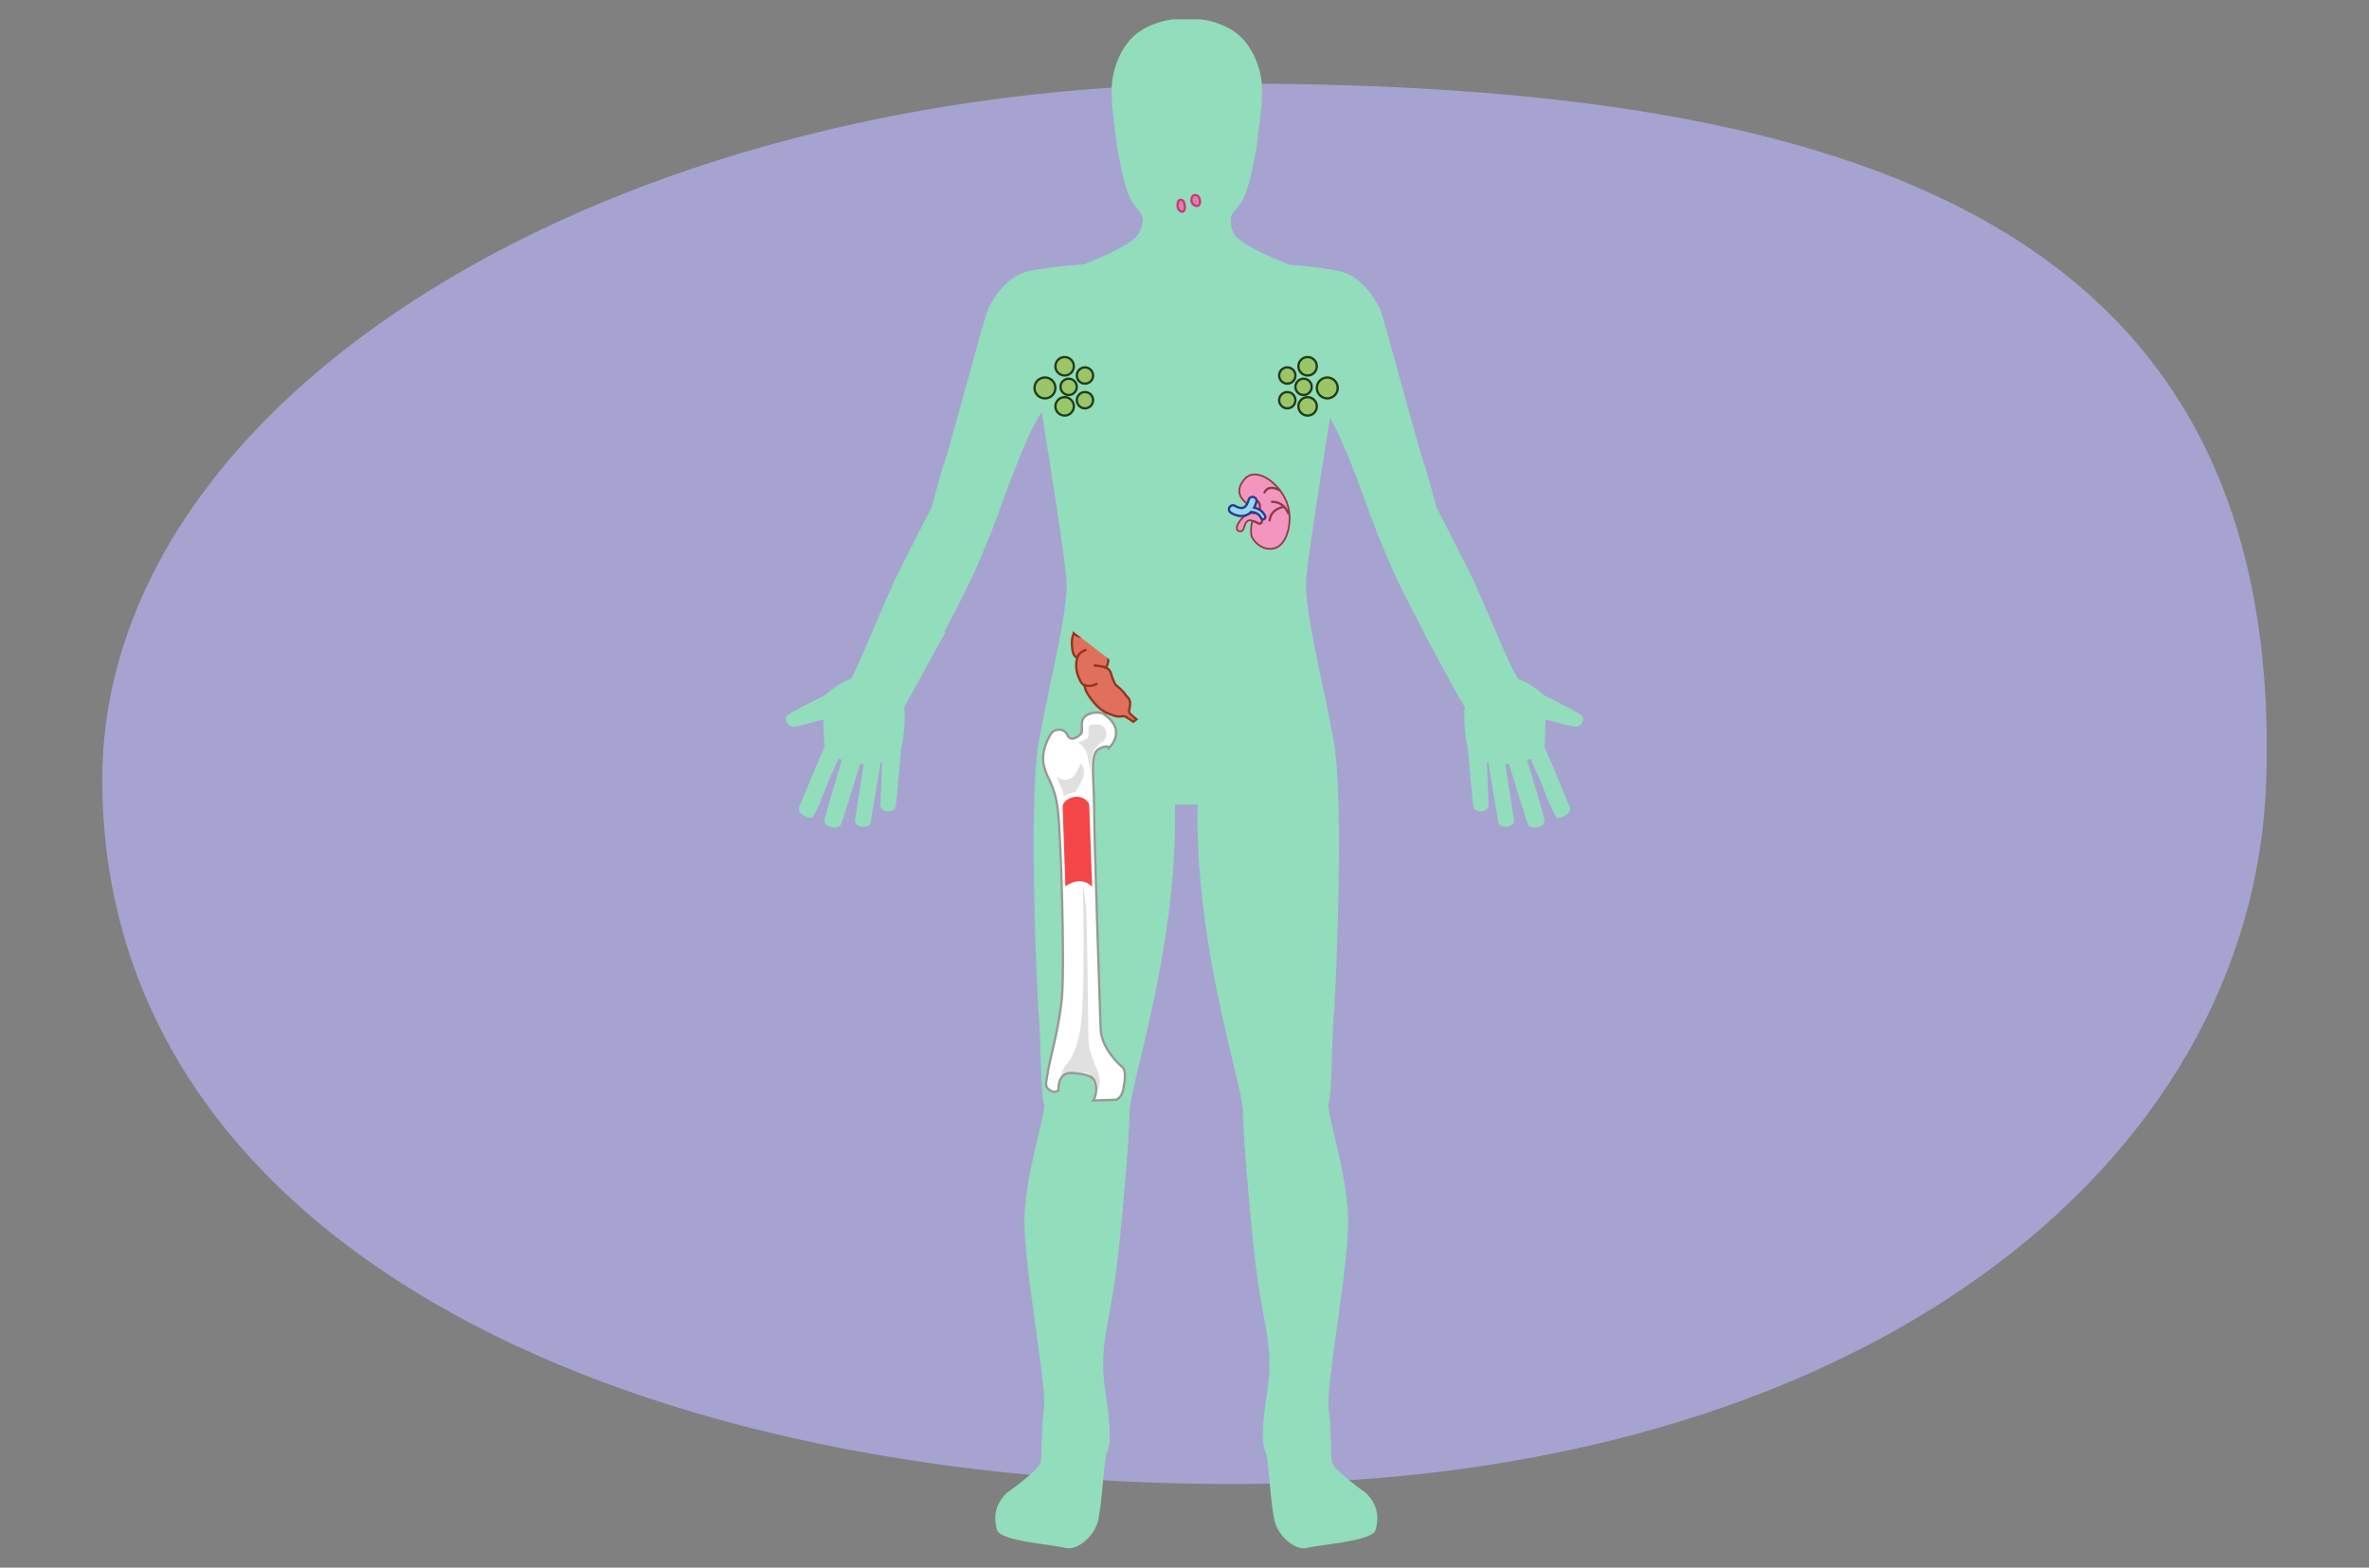 <?xml version="1.0" encoding="UTF-8"?><svg id="Guides__Delete_Me_" xmlns="http://www.w3.org/2000/svg" width="760" height="503" xmlns:xlink="http://www.w3.org/1999/xlink" viewBox="0 0 760 503"><rect x="0" y="0" width="760" height="503" fill="#808080" stroke="none"/><defs><style>.cls-1,.cls-2,.cls-3,.cls-4{fill:none;}.cls-5{fill:#f396bf;stroke-width:.552px;}.cls-5,.cls-2{stroke:#8c3b47;}.cls-5,.cls-3,.cls-4,.cls-6,.cls-7,.cls-8{stroke-miterlimit:10;}.cls-9{clip-path:url(#clippath);}.cls-10{fill:#fff;}.cls-11{fill:#f44646;}.cls-12{fill:#92ddbb;}.cls-13{fill:#a6a3d1;}.cls-14{fill:#c53b7a;}.cls-15{fill:#e0e0e0;}.cls-16{fill:#e185ae;}.cls-2{stroke-linejoin:round;}.cls-2,.cls-3,.cls-6,.cls-7,.cls-8{stroke-width:.737px;}.cls-3{stroke:#989898;}.cls-4{stroke:#fff;stroke-linecap:round;stroke-width:1.473px;}.cls-6{fill:#8fdaef;stroke:#2e368f;}.cls-7{fill:#e06f5c;stroke:#92351f;}.cls-8{fill:#9ac667;stroke:#203d1b;}</style><clipPath id="clippath"><path class="cls-1" d="M364.808,230.512c-.728-.557-1.965-1.606-2.188-2.051-.083-.166,.015-.656,.103-1.088,.179-.885,.401-1.987-.078-3.013-.267-.572-.634-1.039-1.091-1.391-1.031-1.68-3.017-3.19-3.422-3.489-.169-.317-.865-1.679-1.302-3.28-.361-1.326-1.05-1.902-1.522-2.148,.246-.449,.584-1.238,.618-2.228l.007-.189-11.9-9.165,.055,.856c-.24,.393-.8,1.657-.506,4.601,.163,1.634,.585,2.678,1.253,3.103,.119,.076,.235,.125,.342,.155-.25,.945-.637,3.176,.313,5.754,.851,2.309,1.578,3.019,2.054,3.195,.103,.628,.509,2.135,2.115,4.277,1.511,2.014,2.775,3.248,4.087,3.985,.166,.191,.702,.513,2.906,1.376,1.618,.633,2.56,.527,3.249,.451,.458-.051,.734-.081,1.064,.101,.998,.554,2.353,1.568,2.366,1.578l.225,.169,1.632-1.269-.379-.29Z"/></clipPath></defs><path class="cls-13" d="M727.029,250.33c-3.923,124.016-130.955,225.842-331.359,225.842S33.932,396.6,32.807,251.5C31.845,127.421,195.267,26.829,395.671,26.829s336.985,45.636,331.359,223.501Z"/><g><g><path class="cls-12" d="M486.985,217.903c-1.383-1.037-11.719-26.623-15.521-34.227-3.802-7.604-10.714-21.083-10.714-21.083,0,0-2.419-9.678-4.147-14.516-1.728-4.839-12.588-46.052-13.825-48.733-2.074-4.493-6.567-11.06-13.48-12.443-5.389-1.078-12.667-1.735-15.614-1.973-8.574-3.415-16.371-7.018-18.011-10.297-.312-.624-.559-1.31-.765-2.02,.09-.178,.125-.368,.092-.572-.518-3.111,.518-3.629,2.592-6.221,2.074-2.592,3.37-7.258,4.925-15.294,.187-.967,.366-1.954,.537-2.949l1.552-12.811c.106-.879,.182-1.764,.221-2.648,.072-1.636,.083-3.127,.023-4.402-.259-5.444-2.592-11.924-6.999-16.072-4.407-4.148-11.406-5.444-12.961-5.444h-8.255c-1.555,0-8.554,1.296-12.961,5.444-4.407,4.148-6.74,10.628-6.999,16.072-.081,1.693-.036,3.763,.111,6.053,.538,5.683,1.69,13.84,1.69,13.84,.169,.985,.347,1.962,.532,2.919,1.555,8.036,2.851,12.702,4.925,15.294,1.802,2.253,2.82,2.941,2.716,5.124-.243,1.296-.608,2.585-1.16,3.689-1.65,3.301-9.541,6.93-18.182,10.365l.037-.169s-10.023,.691-16.936,2.074c-6.913,1.383-11.406,7.949-13.479,12.443-1.238,2.681-12.097,43.895-13.825,48.733-1.728,4.839-4.148,14.516-4.148,14.516,0,0-6.912,13.479-10.714,21.083-3.802,7.604-14.962,35.294-16.345,36.331l19.11,4.799c1.037-1.383,16.244-29.724,20.738-39.401,4.493-9.678,7.604-17.973,10.714-26.613,3.008-8.355,8.278-21.88,11.748-26.514,2.852,17.84,7.554,47.152,7.953,54.337,.518,9.332-5.184,31.106-8.814,50.807-3.629,19.701-.518,85.543,0,89.69s.518,24.885,1.555,26.959c1.037,2.074-5.703,21.256-6.221,36.291-.518,15.035,7.258,53.918,6.221,61.694-1.037,7.777-.518,14.516-1.037,17.108-.518,2.592-10.887,9.85-10.887,9.85-4.148,4.148-4.148,8.295-3.111,11.924,1.037,3.629,18.145,4.666,21.774,5.703,3.629,1.037,8.814-3.111,10.369-7.777,1.555-4.666,2.074-20.738,3.111-22.811,1.037-2.074,1.555-6.221-.518-19.701-2.074-13.479,1.037-21.256,3.111-35.772,2.074-14.516,4.666-47.178,4.666-53.399s6.221-24.885,10.887-52.881c4.666-27.996,3.629-46.141,3.629-46.141h7.373s-1.037,18.145,3.629,46.141c4.666,27.996,10.887,46.66,10.887,52.881s2.592,38.883,4.666,53.399c2.074,14.516,5.184,22.293,3.111,35.772-2.074,13.479-1.555,17.627-.518,19.701,1.037,2.074,1.555,18.145,3.111,22.811,1.555,4.666,6.74,8.813,10.369,7.777,3.629-1.037,20.737-2.074,21.774-5.703,1.037-3.629,1.037-7.777-3.111-11.924,0,0-10.369-7.258-10.887-9.85-.518-2.592,0-9.332-1.037-17.108-1.037-7.777,6.74-46.66,6.221-61.694-.518-15.035-7.258-34.217-6.221-36.291,1.037-2.074,1.037-22.811,1.555-26.959,.518-4.148,3.629-69.989,0-89.69-3.629-19.701-9.332-41.475-8.814-50.807,.386-6.951,4.799-34.61,7.668-52.557,3.401,5.694,7.89,17.273,10.576,24.734,3.111,8.641,6.221,16.936,10.714,26.613,4.493,9.678,19.701,38.019,20.737,39.401l18.286-6.903Z"/><path class="cls-12" d="M254.492,233.211c.937,.054,8.408-2.033,8.712-2.112,.063-.017,.429-.105,.966-.232,.047,3.924,.329,8.627,.329,8.627,0,0,.003,.022,.012,.061-.606,1.542-1.146,2.87-1.359,3.272-.599,1.127-6.023,14.374-6.756,16.156-.894,2.174,3.557,4.089,4.218,3.288,1.793-2.174,5.096-11.703,5.695-12.829,.29-.546,1.514-3.311,2.699-6.016,.333,.138,.694,.272,1.078,.403-2.114,6.954-5.297,17.712-5.574,19.273-.403,2.272,4.148,3.16,5.092,1.744,.503-.755,4.064-12.258,6.314-19.753,.377,.048,.767,.091,1.17,.132-1.05,6.751-2.873,17.78-2.783,18.462,.243,1.841,4.665,2.364,5.028,.132,.317-1.95,2.063-12.456,3.156-19.031,.177-.051,.352-.105,.526-.162-.243,5.199-.532,11.644-.561,13.522-.047,2.939,4.601,2.717,4.908,.557,.249-1.756,1.363-14.208,1.787-18.989,.094-.24,.169-.482,.22-.727,1.167-5.641,.81-11.37,.81-11.37-.051-.145-.135-.3-.246-.463,3.177-5.772,13.371-24.284,13.371-24.284,0,0-16.784-.813-19.105-1.018-.359-.032-7.84,9.371-11.183,16.052-3.379,.719-8.462,5.242-8.462,5.242,0,0-11.32,5.542-12.123,6.56-.803,1.018,.031,3.388,2.063,3.505Z"/><path class="cls-12" d="M505.508,233.211c-.937,.054-8.408-2.033-8.712-2.112-.063-.017-.429-.105-.966-.232-.047,3.924-.329,8.627-.329,8.627,0,0-.003,.022-.012,.061,.606,1.542,1.146,2.87,1.359,3.272,.599,1.127,6.023,14.374,6.756,16.156,.894,2.174-3.557,4.089-4.218,3.288-1.793-2.174-5.096-11.703-5.695-12.829-.29-.546-1.514-3.311-2.699-6.016-.333,.138-.694,.272-1.078,.403,2.114,6.954,5.297,17.712,5.574,19.273,.403,2.272-4.148,3.16-5.092,1.744-.503-.755-4.064-12.258-6.314-19.753-.377,.048-.767,.091-1.17,.132,1.05,6.751,2.873,17.78,2.783,18.462-.243,1.841-4.665,2.364-5.028,.132-.317-1.95-2.063-12.456-3.156-19.031-.177-.051-.352-.105-.526-.162,.243,5.199,.532,11.644,.561,13.522,.047,2.939-4.601,2.717-4.908,.557-.249-1.756-1.363-14.208-1.787-18.989-.094-.24-.169-.482-.22-.727-1.167-5.641-.81-11.37-.81-11.37,.051-.145,.135-.3,.246-.463-3.177-5.772-13.371-24.284-13.371-24.284,0,0,16.784-.813,19.105-1.018,.359-.032,7.84,9.371,11.183,16.052,3.379,.719,8.462,5.242,8.462,5.242,0,0,11.32,5.542,12.123,6.56,.803,1.018-.031,3.388-2.063,3.505Z"/></g><g><path class="cls-10" d="M353.623,228.839s-2.86-.78-5.2,.78c-2.34,1.56-.78,4.68-1.56,5.72-.78,1.04-3.38,2.86-4.42,.52-1.04-2.34-4.16-2.08-5.2-.52s-3.38,5.98-2.34,10.401,3.38,5.72,4.42,13.781c1.04,8.061,2.34,50.964,1.3,61.104s-3.9,19.501-4.42,23.142c-.52,3.64-1.3,4.68,.52,5.98s2.86,0,2.86,0c0,0-.52-5.98,4.68-5.46,5.2,.52,6.76,1.04,7.281,3.9,.52,2.86-.78,4.94-.78,4.94l7.281-.26s1.82-.52,2.34-3.38,1.04-5.98-.52-7.281c-1.56-1.3-6.5-6.24-6.76-11.961,0,0-2.08-60.324-2.08-70.465,0-10.141-1.56-17.941,1.56-19.501,3.12-1.56,3.12-.26,3.12-.26,0,0,6.5-5.72-2.08-11.181Z"/><path class="cls-15" d="M345.822,238.199s2.6,1.56,3.12,4.42c.52,2.86,.78,4.94,.78,4.94,0,0,.52-6.24,1.56-7.281s1.3-1.82,2.6-2.34,1.82-5.2-1.56-5.46-3.12,.52-3.12,2.34,0,1.82-.78,2.34-2.6,1.04-2.6,1.04Z"/><path class="cls-15" d="M339.062,249.12s1.82,1.82,4.16,.78c2.34-1.04,3.38-4.94,3.38-4.94,0,0,2.6,1.56,0,6.5-2.6,4.94-3.9,3.9-3.64,7.281,.26,3.38,0,9.881,0,9.881,0,0-1.3-13.781-2.34-15.601s-1.56-3.9-1.56-3.9Z"/><path class="cls-15" d="M347.382,283.442s1.04,38.223-1.04,48.103c-2.08,9.881-4.68,9.101-5.72,12.741s-1.04,5.46-1.04,5.46c0,0-.26-5.46,4.68-5.46s5.2-.52,6.24,2.08,.78,4.94,.78,4.94c0,0,2.6-3.12,1.04-7.02-1.56-3.9-3.12-7.541-3.12-10.401s-.52-40.043-.78-42.903c-.26-2.86-1.04-7.541-1.04-7.541Z"/><path class="cls-11" d="M350.81,285.12s-3.147-5.054-9.537-.381c0,0,.282-15.782-1.148-26.463,0,0,5.286-6.918,10.027-.466l.658,27.311Z"/><path class="cls-4" d="M351.095,284.378l-.923-25.925c-.015-.497-.163-.986-.451-1.39-.182-.255-.383-.483-.594-.686-1.423-1.37-3.512-1.766-5.407-1.211-1.515,.443-2.432,1.282-2.96,1.978-.423,.557-.627,1.247-.581,1.944l.88,25.413"/><path class="cls-3" d="M353.623,228.839s-2.86-.78-5.2,.78c-2.34,1.56-.78,4.68-1.56,5.72-.78,1.04-3.38,2.86-4.42,.52-1.04-2.34-4.16-2.08-5.2-.52s-3.38,5.98-2.34,10.401,3.38,5.72,4.42,13.781c1.04,8.061,2.34,50.964,1.3,61.104s-3.9,19.501-4.42,23.142c-.52,3.64-1.3,4.68,.52,5.98s2.86,0,2.86,0c0,0-.52-5.98,4.68-5.46,5.2,.52,6.76,1.04,7.281,3.9,.52,2.86-.78,4.94-.78,4.94l7.281-.26s1.82-.52,2.34-3.38,1.04-5.98-.52-7.281c-1.56-1.3-6.5-6.24-6.76-11.961,0,0-2.08-60.324-2.08-70.465,0-10.141-1.56-17.941,1.56-19.501,3.12-1.56,3.12-.26,3.12-.26,0,0,6.5-5.72-2.08-11.181Z"/></g><g class="cls-9"><g id="L_intestine"><path class="cls-7" d="M417.215,208.06c-.172-1.201-1.544-3.26-1.544-3.26,0,0,.515,0,1.03-1.201,.515-1.201-.515-2.231-.515-2.231,0,0,.858-.858,1.03-2.231,.172-1.373-1.373-3.26-1.373-3.26,0,0,1.201-1.716,.858-3.432-.343-1.716-2.059-2.574-2.059-2.574,0,0,1.201-1.887,.686-4.804s-2.402-4.118-2.402-4.118c0,0,.172-1.03-1.716-3.603-1.887-2.574-3.946-2.917-3.946-2.917,0,0-2.745-.515-4.804,.343-2.059,.858-4.804,1.887-4.804,1.887,0,0-1.887-.515-3.432,.172-1.544,.686-2.917,1.887-2.917,1.887,0,0-1.201-1.201-2.917-.172-1.716,1.03-2.917,1.887-2.917,1.887,0,0-1.544-.686-3.26-.686s-4.461,1.029-4.461,1.029c0,0-1.887-1.544-2.917-1.716-1.03-.172-1.887,.343-1.887,.343,0,0-.686-1.373-2.402-1.716s-3.089,.172-3.089,.172c0,0-2.231-1.544-3.432-2.059s-3.603-.686-3.603-.686c0,0-1.887-1.716-3.775-1.373-1.887,.343-3.946,1.887-3.946,1.887,0,0-3.946,1.029-4.633,3.603l-.686,2.574s-1.373,2.059-1.544,4.804l-.172,2.745s-1.373,1.201-1.373,3.946,1.029,3.089,1.029,3.089c0,0-1.201,1.544-1.029,4.29l.172,2.745s-.858,1.03-.515,4.461c.343,3.432,1.721,2.948,1.721,2.948,0,0-1.034,2.714,.167,5.974,1.201,3.26,2.042,2.995,2.042,2.995,0,0,.017,1.637,2.076,4.383,1.359,1.812,2.646,3.162,4.053,3.929,.05,.125,.596,.455,2.78,1.309,2.638,1.032,3.326,0,4.358,.573,1.032,.573,2.408,1.606,2.408,1.606l1.032-.803s-1.95-1.491-2.294-2.179c-.344-.688,.741-2.565,.02-4.109-.298-.637-.683-1.036-1.035-1.295-1.087-1.818-3.429-3.492-3.429-3.492,0,0-.858-1.544-1.373-3.432-.515-1.887-1.716-2.059-1.716-2.059,0,0,1.201-1.544,.686-3.603-.515-2.059-1.395-2.66-1.395-2.66,0,0,1.738-.085,1.567-3.345-.172-3.26-1.201-4.461-1.201-4.461,0,0,.172-1.716,.686-2.574s-.343-1.887-.343-1.887c0,0,1.201-.686,1.373-2.231s-.515-3.26-.515-3.26c0,0,.515-.172,1.544-1.887s1.03-3.946,1.03-3.946c1.096-.157,2.419-.218,3.667-.462l1.995,1.663s.343,2.059,1.716,2.574c1.373,.515,2.231-.686,2.231-.686,0,0,.686,1.716,2.745,2.059,2.059,.343,4.633,.172,4.633,.172,0,0,.858,1.03,3.26,1.03s4.118-.686,4.118-.686c0,0,2.745,1.201,4.461,.858,1.716-.343,3.603-2.059,3.603-2.059,0,0,2.574-.858,4.461-2.059,1.887-1.201,2.231-2.402,2.231-2.402,0,0,2.574-.686,4.118-.343,1.327,.295,2.143-.168,2.347-.305-.294,.209-1.731,1.35-.803,3.05l1.029,1.887,1.544,2.231s-1.03,.515-1.03,2.917,1.373,3.432,1.373,3.432c0,0-.858,1.373-.515,3.089,.343,1.716,1.373,2.745,1.373,2.745,0,0-.343,0-.515,2.231-.172,2.231,.343,3.26,.343,3.26,0,0-1.544,1.201-1.716,3.26-.172,2.059,.858,2.917,.858,2.917,0,0-1.544,1.201-1.887,2.917-.343,1.716-.515,3.089-.515,3.089,0,0-3.26-.343-4.461,1.03-1.201,1.373-2.917,2.059-2.917,2.059,0,0-4.118-1.544-5.148-1.03-1.03,.515-2.574,1.03-2.574,1.03,0,0-2.745-2.231-5.148-1.201s-5.491,1.201-6.349,3.775c-.858,2.574-.858,5.148,0,8.064,.858,2.917,2.29,5.509,3.32,5.681,1.029,.172,1.362-.105,1.362-.105,0,0,2.935-3.354,2.868-5.919-.036-1.372-.172-2.745-.172-2.745l3.26-.515s-.172,1.887,1.373,1.887,2.231-.858,2.231-.858c0,0,.343,.858,2.059,.858,1.648,0,1.869-.783,1.884-.846-.026,.1-.108,.835,3.092,.675,3.432-.172,3.775-1.201,3.775-1.201,0,0,.343,.343,3.432-1.544,3.089-1.887,4.633-5.319,4.633-5.319,0,0,2.402-1.716,3.432-3.432,1.03-1.716,.686-3.089,.686-3.089,0,0,1.716-.172,2.231-2.574,.515-2.402-.172-3.603-.172-3.603,0,0,1.373-2.574,1.201-3.775Z"/><g><path class="cls-7" d="M345.357,196.34c.785-1.162,4.121-3.802,5.304-4.554"/><path class="cls-7" d="M346.047,189.501c.171,.53,.248,.557,.695,.89"/><path class="cls-7" d="M358.174,184.332c-.208-1.482-1.882-4.212-2.792-5.4"/><path class="cls-7" d="M354.815,195.594c-.476,.404-1.148,.935-1.699,1.23-.378,.203-.771,.377-1.17,.537-.156,.062-.312,.122-.47,.18-.043,.016-.102,.025-.123-.014s.079-.053,.052-.016"/><path class="cls-7" d="M355.681,190.119c-.553-.894-1.39-1.884-2.101-2.406"/><path class="cls-7" d="M344.549,203.371c.901,.67,2.113,1.03,3.23,1.148"/><path class="cls-7" d="M345.579,210.825c.298-.511,.4-.76,.967-1.266,.567-.506,1.267-.843,1.989-1.079"/><path class="cls-7" d="M347.971,219.858c1.199,.435,3.093,.19,4.085-.612"/><path class="cls-7" d="M354.583,214.081c-.76-.109-.845-.249-1.331-.307l-2.367-.286"/><path class="cls-7" d="M354.006,207.85c-1.302-.76-2.281-1.107-3.517-1.469"/><path class="cls-7" d="M351.367,189.565c1.239-2.11,1.811-3.838,1.762-6.284-.013-.657-1.014-3.881-1.328-4.457"/><path class="cls-7" d="M367.631,177.799c.861,.636,2.661,4.692,3.049,5.689"/><path class="cls-7" d="M367.756,187.381c-.516-.81-.827-2.173-.887-3.132"/><path class="cls-7" d="M375.222,189.683c1.489-.444,4.299-1.887,5.332-3.048"/><path class="cls-7" d="M385.424,184.603c1.664,.033,3.355,.062,4.959-.38s3.138-1.429,3.842-2.937"/><path class="cls-7" d="M397.372,184.27c.199-.78,.525-4.534,.543-5.338"/><path class="cls-7" d="M403.99,183.814c-.127-.09,.288-.471,.393-.585,.96-1.053,2.159-1.887,3.48-2.42"/><path class="cls-7" d="M405.584,190.803c.715-.91,2.095-2.649,3.831-3.625"/><path class="cls-7" d="M415.85,195.905c-.92-1.423-3.135-2.805-4.816-3.015"/><path class="cls-7" d="M406.082,197.336c1.126,.986,3.909,1.195,5.395,1.018"/><path class="cls-7" d="M416.099,201.442c-1.494,.648-4.622,1.143-6.901,.275"/><path class="cls-7" d="M411.7,206.815c-1.596,3.761-1.905,7.254,.069,10.87"/><path class="cls-7" d="M407.155,217.584c1.061-.727,2.654-2.382,3.454-3.39"/><path class="cls-7" d="M403.99,222.875c1.312-.303,4.991,.77,5.887,1.775"/><path class="cls-7" d="M396.003,223.778c-.484,1.468-.199,3.673,.17,5.174"/><path class="cls-7" d="M388.288,223.778c-.631,.55-1.165,2.182-1.332,3.002-.167,.821-.014,2.092,0,2.93"/></g></g></g><g id="Spleen"><path class="cls-5" d="M400.325,161.896c-.999-.968-4.952-3.61-1.107-8.111,3.604-4.219,10.675,.838,13.307,6.705s.645,14.231-3.542,15.412-7.165-2.686-7.459-3.907c-.49-2.038,.198-4.95,.198-4.95,0,0-1.118-.521-1.924,.545s-.557,3.051-2.074,2.879-1.065-1.954,.243-3.586c2.449-3.056,4.398-2.123,4.398-2.123,0,0,1.146-.257,.59-1.185s-1.631-.711-2.63-1.679Z"/><path class="cls-2" d="M407.769,161.047s3.93-.608,5.627,3.897"/><path class="cls-2" d="M407.283,167.263c.278-4.225,4.702-4.643,4.702-4.643"/><path class="cls-2" d="M405.562,158.279s.862-3.199,5.086-.918"/><path class="cls-2" d="M401.833,162.947s.05-3.257,1.23-2.494c2.073,1.34,.67,4.414,.67,4.414,0,0,1.969,1.477,.865,2.954-.603,.806-1.398-.623-2.873-.588"/><path class="cls-6" d="M405.877,165.589c-.762-1.668-2.196-2.415-3.525-2.691,.283-.537,.526-1.144,.717-1.838,.188-.687-.215-1.396-.901-1.585-.686-.189-1.396,.215-1.585,.901-.264,.96-.771,2.176-1.692,2.516-.958,.356-2.205-.268-2.605-.538-.586-.401-1.385-.253-1.788,.33-.405,.586-.259,1.389,.327,1.794,.204,.14,1.704,1.133,3.503,1.102,.465-.008,.949-.084,1.436-.262,.615-.223,1.157-.583,1.629-1.067,.994,.066,2.453,.436,3.145,1.95,.126,.275,.399,.436,.683,.431,.098-.002,.198-.024,.293-.067,.37-.169,.533-.606,.364-.976Z"/></g><g><circle class="cls-8" cx="335.232" cy="124.479" r="3.352"/><circle class="cls-8" cx="341.543" cy="117.526" r="2.959"/><circle class="cls-8" cx="341.543" cy="130.391" r="2.959"/><circle class="cls-8" cx="342.838" cy="124.133" r="2.614"/><circle class="cls-8" cx="348.065" cy="120.486" r="2.614"/><circle class="cls-8" cx="348.065" cy="128.41" r="2.614"/></g><g><circle class="cls-8" cx="425.807" cy="124.479" r="3.352"/><circle class="cls-8" cx="419.496" cy="117.526" r="2.959"/><circle class="cls-8" cx="419.496" cy="130.391" r="2.959"/><circle class="cls-8" cx="418.201" cy="124.133" r="2.614"/><circle class="cls-8" cx="412.974" cy="120.486" r="2.614"/><circle class="cls-8" cx="412.974" cy="128.41" r="2.614"/></g><g><g><path class="cls-16" d="M379.146,67.906c-.726-.071-1.257-.898-1.351-1.656-.064-.524,.014-1.454,.391-1.88,.183-.207,.385-.25,.521-.25,.76,0,1.091,.375,1.31,1.489,.178,.906,.103,1.64-.206,2.015-.152,.185-.36,.286-.588,.286l-.077-.003Z"/><path class="cls-14" d="M378.708,64.488c.45,0,.728,.072,.948,1.192,.214,1.088,.028,1.861-.432,1.861-.014,0-.028,0-.042-.002-.491-.048-.94-.691-1.02-1.335-.08-.644,.096-1.716,.546-1.716m0-.737c-.301,0-.584,.133-.798,.375-.482,.546-.551,1.596-.479,2.169,.112,.903,.771,1.889,1.68,1.977l.036,.003,.078,.002c.339,0,.649-.149,.872-.42,.519-.631,.4-1.724,.283-2.32-.21-1.072-.575-1.786-1.67-1.786h0Z"/></g><ellipse class="cls-14" cx="378.611" cy="65.145" rx=".11" ry=".155"/><ellipse class="cls-14" cx="378.873" cy="66.324" rx=".08" ry=".107"/><ellipse class="cls-14" cx="379.083" cy="66.719" rx=".11" ry=".155"/><ellipse class="cls-14" cx="378.597" cy="65.877" rx=".083" ry=".121" transform="translate(-.169 .979) rotate(-.148)"/><ellipse class="cls-14" cx="379.048" cy="65.254" rx=".083" ry=".121" transform="translate(-.167 .981) rotate(-.148)"/><ellipse class="cls-14" cx="379.048" cy="65.861" rx=".083" ry=".121" transform="translate(-.169 .981) rotate(-.148)"/></g><g><g><path class="cls-16" d="M383.879,66.065c-.758-.052-1.486-.724-1.622-1.498-.086-.492,.012-1.209,.365-1.629,.186-.221,.422-.337,.686-.337,.766,0,1.238,.213,1.549,1.336,.206,.746,.157,1.37-.139,1.758-.183,.24-.453,.373-.761,.373l-.078-.002Z"/><path class="cls-14" d="M383.308,62.969c.567,0,.917,.064,1.194,1.066,.269,.973,.035,1.665-.544,1.665-.018,0-.035,0-.053-.002-.618-.043-1.184-.618-1.285-1.194-.101-.576,.121-1.535,.688-1.535m0-.737c-.371,0-.714,.167-.968,.469-.446,.53-.543,1.372-.445,1.93,.165,.945,1.026,1.737,1.959,1.801,.035,.002,.069,.004,.104,.004,.425,0,.8-.184,1.054-.518,.367-.482,.438-1.22,.201-2.08-.369-1.333-1.028-1.606-1.904-1.606h0Z"/></g><circle class="cls-14" cx="383.186" cy="63.556" r=".138"/><ellipse class="cls-14" cx="383.516" cy="64.61" rx=".101" ry=".096"/><circle class="cls-14" cx="383.78" cy="64.964" r=".138"/><ellipse class="cls-14" cx="383.168" cy="64.21" rx=".104" ry=".108" transform="translate(-1.496 9.672) rotate(-1.443)"/><ellipse class="cls-14" cx="383.735" cy="63.653" rx=".104" ry=".108" transform="translate(-1.482 9.686) rotate(-1.443)"/><ellipse class="cls-14" cx="383.735" cy="64.196" rx=".104" ry=".108" transform="translate(-1.495 9.686) rotate(-1.443)"/></g></g></svg>